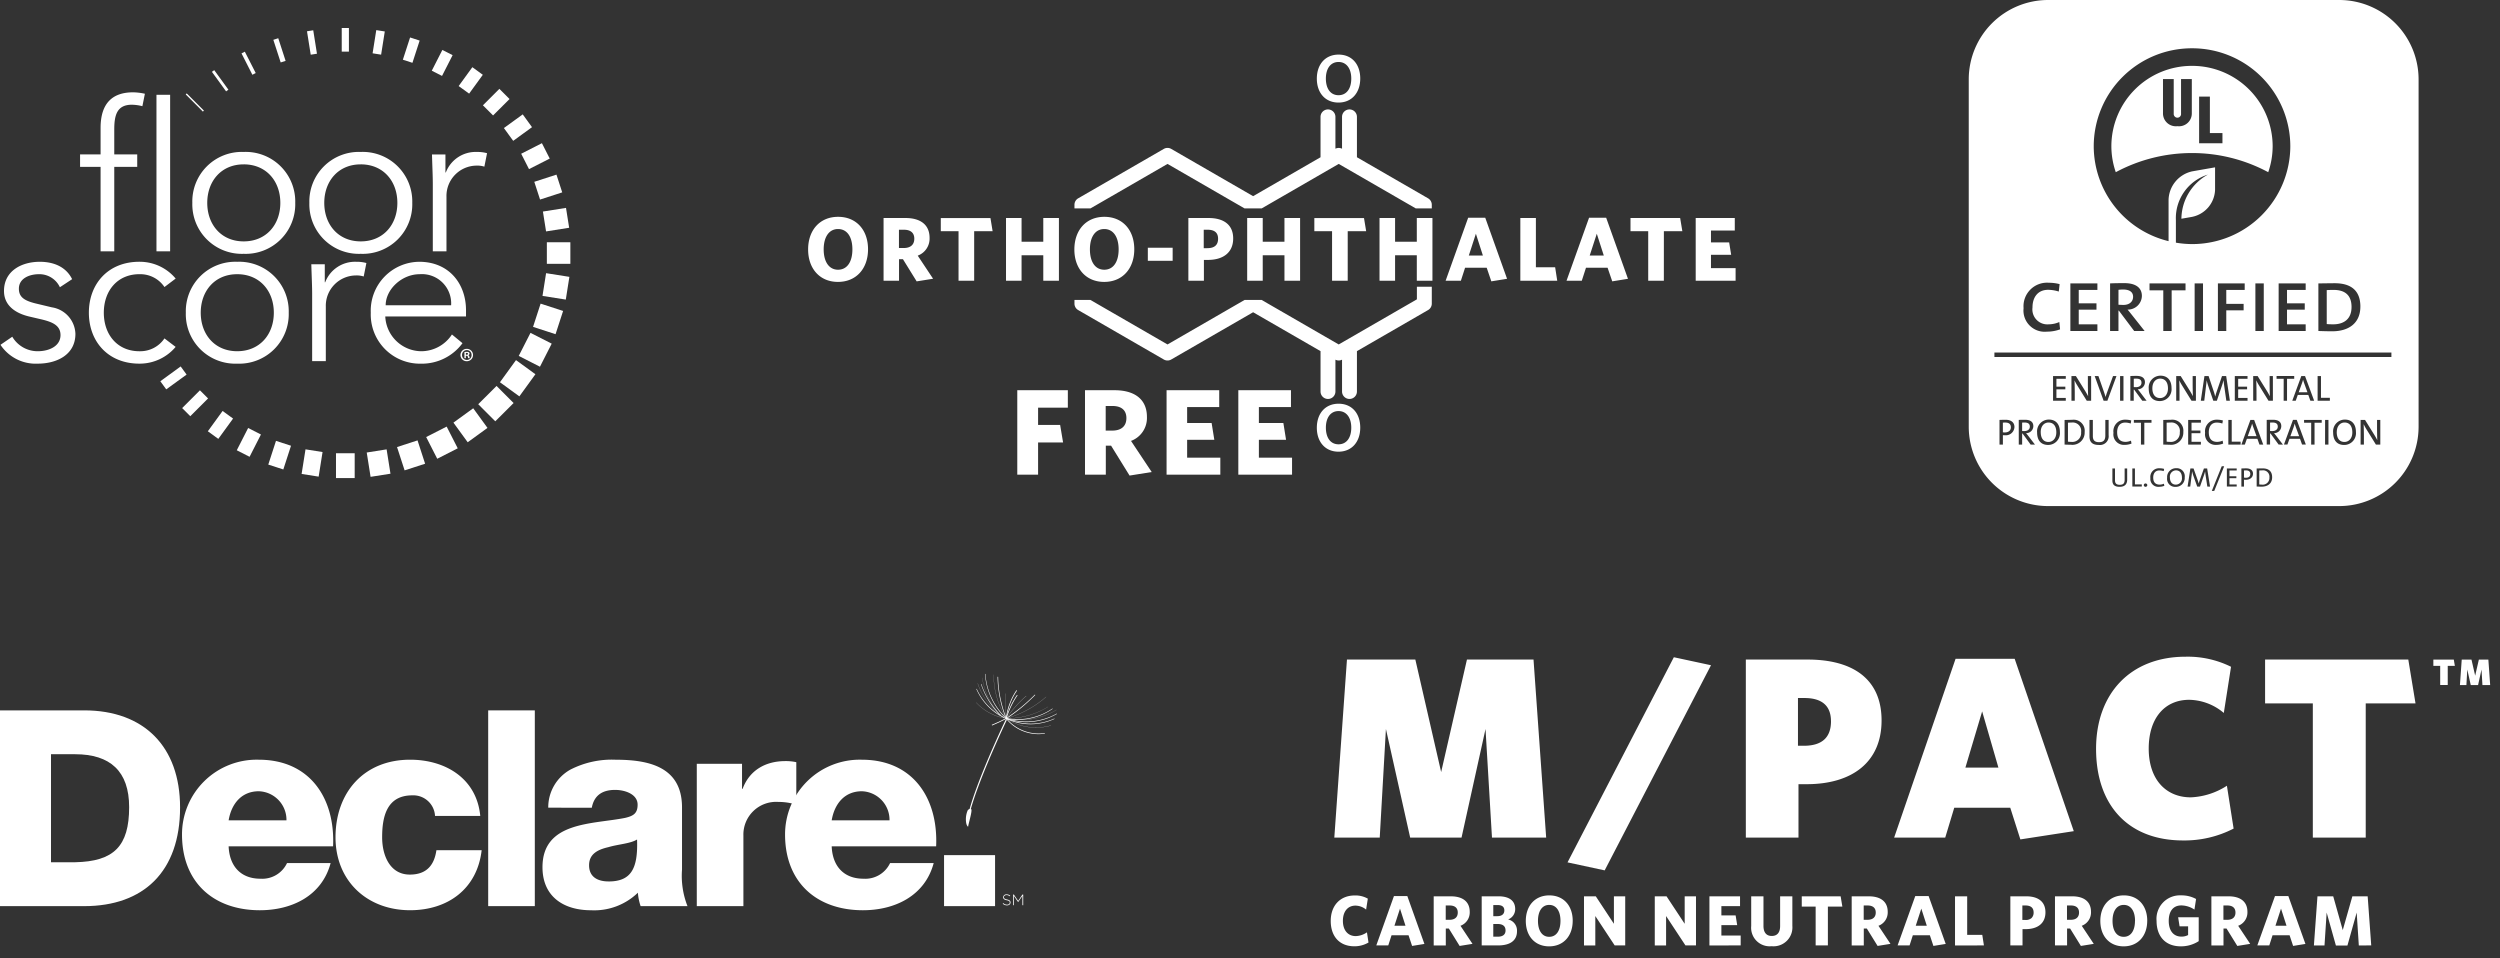 <svg xmlns="http://www.w3.org/2000/svg" xmlns:xlink="http://www.w3.org/1999/xlink" width="417.88" height="160.138" viewBox="0 0 417.88 160.138">
  <rect x="0" y="0" width="417.88" height="160.138" fill="#333333" stroke="none"/>
  <defs>
    <clipPath id="clip-path">
      <path id="Path_289" data-name="Path 289" d="M0,19.278H198.6V-32.713H0Z" transform="translate(0 32.713)" fill="none"/>
    </clipPath>
    <clipPath id="clip-path-2">
      <path id="Path_870" data-name="Path 870" d="M0,36.3H155.028V-34.055H0Z" fill="none"/>
    </clipPath>
  </defs>
  <g id="Group_1469" data-name="Group 1469" transform="translate(-1206.92 -6866.926)">
    <g id="Group_1458" data-name="Group 1458" transform="translate(1207 6871.607)">
      <g id="Group_1414" data-name="Group 1414" transform="translate(13.304 10.751)">
        <path id="Path_822" data-name="Path 822" d="M4.238,5.526H.4V19.647H-1.887V5.526H-5.316V3.449h3.429V-.981c0-4.292,2.144-5.951,5.431-5.951a9.74,9.74,0,0,1,1.975.239L5.1-4.614a7.426,7.426,0,0,0-1.767-.244C.813-4.858.4-3.059.4-.7V3.449H4.238Z" transform="translate(5.316 6.932)" fill="#fff"/>
      </g>
      <path id="Path_824" data-name="Path 824" d="M16.793-60.316H14.509V-86.48h2.284Z" transform="translate(11.565 97.644)" fill="#fff"/>
      <g id="Group_1416" data-name="Group 1416" transform="translate(32.069 20.716)">
        <path id="Path_825" data-name="Path 825" d="M3.808,7.554A8.273,8.273,0,0,1-4.776-.96,8.274,8.274,0,0,1,3.808-9.475,8.284,8.284,0,0,1,12.425-.96,8.282,8.282,0,0,1,3.808,7.554m0-14.951C.069-7.4-2.283-4.6-2.283-.96S.069,5.476,3.808,5.476c3.771,0,6.125-2.8,6.125-6.436S7.578-7.4,3.808-7.4" transform="translate(4.776 9.475)" fill="#fff"/>
      </g>
      <g id="Group_1417" data-name="Group 1417" transform="translate(51.631 20.716)">
        <path id="Path_826" data-name="Path 826" d="M3.808,7.554A8.273,8.273,0,0,1-4.776-.96,8.274,8.274,0,0,1,3.808-9.475,8.284,8.284,0,0,1,12.425-.96,8.282,8.282,0,0,1,3.808,7.554m0-14.951C.069-7.4-2.285-4.6-2.285-.96S.069,5.476,3.808,5.476c3.771,0,6.125-2.8,6.125-6.436S7.578-7.4,3.808-7.4" transform="translate(4.776 9.475)" fill="#fff"/>
      </g>
      <g id="Group_1418" data-name="Group 1418" transform="translate(72.126 20.718)">
        <path id="Path_827" data-name="Path 827" d="M.061,2.425c0-1.454-.07-2.7-.138-5.052h2.25V.384h.068A5.331,5.331,0,0,1,7.434-3.042a6.065,6.065,0,0,1,1.695.207L8.679-.585A3.845,3.845,0,0,0,7.364-.758a5.067,5.067,0,0,0-5.018,5.19V13.57H.061Z" transform="translate(0.077 3.042)" fill="#fff"/>
      </g>
      <g id="Group_1419" data-name="Group 1419" transform="translate(0 39.077)">
        <path id="Path_828" data-name="Path 828" d="M4.405,1.888A3.78,3.78,0,0,0,.91-.294C-.682-.294-2.449.4-2.449,2.13c0,1.522,1.075,2.078,3.186,2.559l2.318.555A4.643,4.643,0,0,1,7,9.675C7,13.2,3.852,14.659.7,14.659A7.054,7.054,0,0,1-5.526,11.51l1.972-1.352A4.916,4.916,0,0,0,.7,12.583c1.869,0,3.808-.83,3.808-2.7,0-1.628-1.386-2.182-3.08-2.6L-.785,6.767c-1.109-.275-4.153-1.175-4.153-4.256C-4.938-.848-2-2.368,1.05-2.368c2.248,0,4.358.794,5.4,2.906Z" transform="translate(5.526 2.368)" fill="#fff"/>
      </g>
      <g id="Group_1420" data-name="Group 1420" transform="translate(14.78 39.076)">
        <path id="Path_829" data-name="Path 829" d="M5.6,1.873A4.863,4.863,0,0,0,1.555-.275C-2.218-.341-4.536,2.461-4.536,6.165s2.318,6.506,6.091,6.438A4.857,4.857,0,0,0,5.6,10.457l1.869,1.42a7.849,7.849,0,0,1-5.918,2.8c-5.3.068-8.584-3.636-8.584-8.515s3.287-8.584,8.584-8.513A7.825,7.825,0,0,1,7.473.455Z" transform="translate(7.029 2.35)" fill="#fff"/>
      </g>
      <g id="Group_1421" data-name="Group 1421" transform="translate(30.981 39.077)">
        <path id="Path_830" data-name="Path 830" d="M3.808,7.553A8.273,8.273,0,0,1-4.776-.961,8.273,8.273,0,0,1,3.808-9.474,8.282,8.282,0,0,1,12.425-.961,8.282,8.282,0,0,1,3.808,7.553m0-14.951C.069-7.4-2.283-4.6-2.283-.961S.069,5.475,3.808,5.475c3.771,0,6.125-2.8,6.125-6.436S7.578-7.4,3.808-7.4" transform="translate(4.776 9.474)" fill="#fff"/>
      </g>
      <g id="Group_1422" data-name="Group 1422" transform="translate(51.956 39.077)">
        <path id="Path_831" data-name="Path 831" d="M.062,2.425c0-1.454-.07-2.7-.14-5.052H2.174V.384h.068A5.331,5.331,0,0,1,7.434-3.042a6.065,6.065,0,0,1,1.695.207L8.68-.585A3.845,3.845,0,0,0,7.364-.758a5.067,5.067,0,0,0-5.018,5.19v9.135H.062Z" transform="translate(0.078 3.042)" fill="#fff"/>
      </g>
      <g id="Group_1423" data-name="Group 1423" transform="translate(61.896 39.077)">
        <path id="Path_832" data-name="Path 832" d="M1.075,4.053A6.086,6.086,0,0,0,7.027,9.867a6.137,6.137,0,0,0,5.192-2.8l1.765,1.454a8.446,8.446,0,0,1-6.957,3.426A8.223,8.223,0,0,1-1.348,3.429,8.179,8.179,0,0,1,6.82-5.084c4.914.034,7.751,3.668,7.751,8.1V4.053ZM12.081,2.184A4.889,4.889,0,0,0,6.82-3.008c-2.978,0-5.677,2.527-5.677,5.192Z" transform="translate(1.348 5.084)" fill="#fff"/>
      </g>
      <g id="Group_1425" data-name="Group 1425" transform="translate(79.857 59.826)">
        <path id="Path_834" data-name="Path 834" d="M0,1.358,3.061-1.7l2.85,2.856L2.852,4.212Z" transform="translate(0 1.703)" fill="#fff"/>
      </g>
      <g id="Group_1426" data-name="Group 1426" transform="translate(30.964 10.933)">
        <path id="Path_835" data-name="Path 835" d="M0,.076.169-.095,3.041,2.777l-.171.169Z" transform="translate(0 0.095)" fill="#fff"/>
      </g>
      <g id="Group_1427" data-name="Group 1427" transform="translate(83.487 55.517)">
        <path id="Path_836" data-name="Path 836" d="M0,1.639l2.683-3.7L5.929.3,3.244,4Z" transform="translate(0 2.056)" fill="#fff"/>
      </g>
      <g id="Group_1428" data-name="Group 1428" transform="translate(86.628 50.957)">
        <path id="Path_837" data-name="Path 837" d="M0,1.709,1.964-2.144,5.51-.34,3.548,3.517Z" transform="translate(0 2.144)" fill="#fff"/>
      </g>
      <g id="Group_1429" data-name="Group 1429" transform="translate(89.02 46.072)">
        <path id="Path_838" data-name="Path 838" d="M0,1.724,1.263-2.162,5.025-.94,3.763,2.946Z" transform="translate(0 2.162)" fill="#fff"/>
      </g>
      <g id="Group_1430" data-name="Group 1430" transform="translate(90.599 40.982)">
        <path id="Path_839" data-name="Path 839" d="M0,1.685l.6-3.8L4.495-1.5l-.6,3.8Z" transform="translate(0 2.113)" fill="#fff"/>
      </g>
      <path id="Path_840" data-name="Path 840" d="M50.817-72.766h3.929v3.605H50.817Z" transform="translate(40.511 108.578)" fill="#fff"/>
      <g id="Group_1431" data-name="Group 1431" transform="translate(90.669 30.068)">
        <path id="Path_841" data-name="Path 841" d="M0,.271,3.86-.34l.527,3.323-3.86.611Z" transform="translate(0 0.34)" fill="#fff"/>
      </g>
      <g id="Group_1432" data-name="Group 1432" transform="translate(89.227 24.506)">
        <path id="Path_842" data-name="Path 842" d="M0,.533l3.706-1.2L4.669,2.3.965,3.5Z" transform="translate(0 0.669)" fill="#fff"/>
      </g>
      <g id="Group_1433" data-name="Group 1433" transform="translate(87.037 19.253)">
        <path id="Path_843" data-name="Path 843" d="M0,.783,3.465-.982,4.773,1.59,1.308,3.353Z" transform="translate(0 0.982)" fill="#fff"/>
      </g>
      <g id="Group_1434" data-name="Group 1434" transform="translate(84.147 14.437)">
        <path id="Path_844" data-name="Path 844" d="M0,1.014,3.149-1.272,4.7.867,1.555,3.153Z" transform="translate(0 1.272)" fill="#fff"/>
      </g>
      <g id="Group_1435" data-name="Group 1435" transform="translate(26.72 56.571)">
        <path id="Path_845" data-name="Path 845" d="M0,1.1,3.4-1.374l.99,1.361L.988,2.456Z" transform="translate(0 1.374)" fill="#fff"/>
      </g>
      <g id="Group_1436" data-name="Group 1436" transform="translate(30.367 60.559)">
        <path id="Path_846" data-name="Path 846" d="M0,1.318,2.971-1.653,4.331-.292,1.359,2.677Z" transform="translate(0 1.653)" fill="#fff"/>
      </g>
      <g id="Group_1437" data-name="Group 1437" transform="translate(80.638 10.168)">
        <path id="Path_847" data-name="Path 847" d="M0,1.221,2.752-1.531l1.7,1.7L1.7,2.919Z" transform="translate(0 1.531)" fill="#fff"/>
      </g>
      <g id="Group_1438" data-name="Group 1438" transform="translate(76.586 6.55)">
        <path id="Path_848" data-name="Path 848" d="M0,1.4,2.288-1.753,4.038-.482,1.75,2.668Z" transform="translate(0 1.753)" fill="#fff"/>
      </g>
      <g id="Group_1439" data-name="Group 1439" transform="translate(34.66 64.012)">
        <path id="Path_849" data-name="Path 849" d="M0,1.506,2.468-1.889,4.218-.618,1.75,2.777Z" transform="translate(0 1.889)" fill="#fff"/>
      </g>
      <g id="Group_1440" data-name="Group 1440" transform="translate(72.093 3.667)">
        <path id="Path_850" data-name="Path 850" d="M0,1.539l1.768-3.47,1.715.87L1.713,2.411Z" transform="translate(0 1.931)" fill="#fff"/>
      </g>
      <g id="Group_1441" data-name="Group 1441" transform="translate(39.497 66.856)">
        <path id="Path_851" data-name="Path 851" d="M0,1.653,1.9-2.073,4.04-.982l-1.9,3.727Z" transform="translate(0 2.073)" fill="#fff"/>
      </g>
      <g id="Group_1442" data-name="Group 1442" transform="translate(44.763 69.009)">
        <path id="Path_852" data-name="Path 852" d="M0,1.759,1.289-2.207,3.8-1.391,2.514,2.575Z" transform="translate(0 2.207)" fill="#fff"/>
      </g>
      <g id="Group_1443" data-name="Group 1443" transform="translate(67.259 1.581)">
        <path id="Path_853" data-name="Path 853" d="M0,1.649,1.208-2.069l1.6.521L1.6,2.169Z" transform="translate(0 2.069)" fill="#fff"/>
      </g>
      <g id="Group_1444" data-name="Group 1444" transform="translate(50.335 70.427)">
        <path id="Path_854" data-name="Path 854" d="M0,1.823l.651-4.11L3.5-1.838,2.849,2.276Z" transform="translate(0 2.287)" fill="#fff"/>
      </g>
      <g id="Group_1445" data-name="Group 1445" transform="translate(62.2 0.352)">
        <path id="Path_855" data-name="Path 855" d="M0,1.72.615-2.157l1.423.225L1.425,1.946Z" transform="translate(0 2.157)" fill="#fff"/>
      </g>
      <path id="Path_856" data-name="Path 856" d="M31.739-88.744h1.2v-3.949h-1.2Z" transform="translate(25.302 92.692)" fill="#fff"/>
      <path id="Path_857" data-name="Path 857" d="M31.205-53.142H34.33v4.15H31.205Z" transform="translate(24.876 124.222)" fill="#fff"/>
      <g id="Group_1446" data-name="Group 1446" transform="translate(51.235 0.381)">
        <path id="Path_858" data-name="Path 858" d="M0,.074.622,3.989l1.044-.165L1.044-.093Z" transform="translate(0 0.093)" fill="#fff"/>
      </g>
      <g id="Group_1447" data-name="Group 1447" transform="translate(61.22 70.43)">
        <path id="Path_859" data-name="Path 859" d="M0,.234,3.323-.293l.645,4.069L.643,4.3Z" transform="translate(0 0.293)" fill="#fff"/>
      </g>
      <g id="Group_1448" data-name="Group 1448" transform="translate(45.608 1.708)">
        <path id="Path_860" data-name="Path 860" d="M0,.119.823-.149,2.052,3.64,1.229,3.9Z" transform="translate(0 0.149)" fill="#fff"/>
      </g>
      <g id="Group_1449" data-name="Group 1449" transform="translate(66.284 68.931)">
        <path id="Path_861" data-name="Path 861" d="M0,.494,3.427-.62l1.267,3.9L1.267,4.391Z" transform="translate(0 0.62)" fill="#fff"/>
      </g>
      <g id="Group_1450" data-name="Group 1450" transform="translate(71.155 66.625)">
        <path id="Path_862" data-name="Path 862" d="M0,.774,3.426-.971l1.851,3.63L1.851,4.406Z" transform="translate(0 0.971)" fill="#fff"/>
      </g>
      <g id="Group_1451" data-name="Group 1451" transform="translate(40.288 3.959)">
        <path id="Path_863" data-name="Path 863" d="M0,.126.557-.158,2.376,3.411,1.817,3.7Z" transform="translate(0 0.158)" fill="#fff"/>
      </g>
      <g id="Group_1452" data-name="Group 1452" transform="translate(75.713 63.561)">
        <path id="Path_864" data-name="Path 864" d="M0,1.065l3.307-2.4L5.69,1.946l-3.305,2.4Z" transform="translate(0 1.336)" fill="#fff"/>
      </g>
      <g id="Group_1453" data-name="Group 1453" transform="translate(35.341 7.044)">
        <path id="Path_865" data-name="Path 865" d="M0,.125.388-.157,2.759,3.109l-.388.282Z" transform="translate(0 0.157)" fill="#fff"/>
      </g>
      <g id="Group_1454" data-name="Group 1454" transform="translate(76.889 53.629)">
        <path id="Path_866" data-name="Path 866" d="M.474,0A1.034,1.034,0,1,1,.465,2.069,1.04,1.04,0,0,1-.6,1.03,1.041,1.041,0,0,1,.465,0ZM.462.208a.8.8,0,0,0-.794.821.8.8,0,0,0,.807.825.785.785,0,0,0,.784-.825A.794.794,0,0,0,.465.208ZM.3,1.565H.065V.541A2.084,2.084,0,0,1,.462.5.584.584,0,0,1,.819.584.289.289,0,0,1,.92.8a.269.269,0,0,1-.214.248v.013c.1.031.156.111.191.25a.674.674,0,0,0,.074.252H.713a.727.727,0,0,1-.083-.244C.613,1.208.548,1.157.417,1.157H.3ZM.309.987H.422C.555.987.661.944.661.838S.593.681.442.681A.716.716,0,0,0,.309.69Z" transform="translate(0.595)" fill="#fff"/>
      </g>
    </g>
    <g id="Group_1460" data-name="Group 1460" transform="translate(1536 6866.926)">
      <g id="Group_1456" data-name="Group 1456" transform="translate(0)">
        <path id="Path_868" data-name="Path 868" d="M27.285,32.035c0,.985.417,1.655,1.294,1.655.676,0,1.312-.539,1.312-1.6s-.478-1.65-1.3-1.65c-.688,0-1.3.557-1.3,1.6m-6.364-6.65h1.465l-.552-1.52c-.072-.2-.129-.386-.176-.563h-.014c-.047.176-.1.361-.171.555Zm-.838,5.807-.552,1.528H21L20.443,31.2c-.072-.2-.128-.385-.176-.561h-.013c-.049.176-.1.359-.171.555m-3.941.665c.063.007.187.013.352.013.593,0,.938-.3.938-.739,0-.494-.315-.692-.915-.692-.142,0-.264.007-.376.013Zm-1.328,6.585c-.165,0-.359.011-.478.014v2.333a3.2,3.2,0,0,0,.421.029,1.121,1.121,0,0,0,1.274-1.192,1.062,1.062,0,0,0-1.217-1.184m-2.716,0c-.169,0-.316.011-.316.011v1.193a2.143,2.143,0,0,0,.332.027c.487,0,.724-.252.724-.634s-.237-.6-.74-.6m.868-7.25-.554,1.528h1.465L13.326,31.2c-.074-.2-.128-.385-.178-.561h-.013c-.049.176-.1.359-.169.555M-6.292,24.535c.6,0,.94-.3.94-.737,0-.5-.313-.692-.915-.692-.14,0-.266.007-.374.014v1.4c.061.007.183.013.349.013m2.755.165c0,.983.419,1.657,1.3,1.657.674,0,1.312-.539,1.312-1.6s-.478-1.65-1.307-1.65c-.687,0-1.3.557-1.3,1.594m4.587,7.358A1.41,1.41,0,0,0-.527,30.446c-.216,0-.467.014-.62.02V33.64a3.605,3.605,0,0,0,.546.038,1.483,1.483,0,0,0,1.65-1.619M-.6,39.61c0,.724.325,1.215,1,1.215A1.037,1.037,0,0,0,1.41,39.657c0-.724-.331-1.219-1-1.219A1.04,1.04,0,0,0-.6,39.61m-16.421-9.164c-.216,0-.467.014-.618.02V33.64a3.565,3.565,0,0,0,.545.038,1.482,1.482,0,0,0,1.65-1.619,1.41,1.41,0,0,0-1.576-1.612m-5.171,1.589c0,.985.415,1.655,1.292,1.655.674,0,1.312-.539,1.312-1.6s-.478-1.65-1.307-1.65c-.685,0-1.3.557-1.3,1.6m-2.734-1.6c-.142,0-.264.007-.374.013v1.405c.061.007.185.013.35.013.593,0,.938-.3.938-.739,0-.494-.315-.692-.915-.692m-3.2.007c-.151,0-.277,0-.392.005v1.626a2.024,2.024,0,0,0,.338.023c.613-.005,1-.336,1-.855s-.3-.8-.951-.8M4.282-24.037h1.8v6.1h2.1v1.7h-3.9ZM3.06-21.258a2.138,2.138,0,0,1-2.4,2.166,2.148,2.148,0,0,1-2.417-2.166v-5.713H.037v5.783a.627.627,0,0,0,.609.679.618.618,0,0,0,.615-.679v-5.783h1.8ZM3.087-14.6a26.872,26.872,0,0,1,12.748,3.2,13.337,13.337,0,0,0,.739-4.356A13.453,13.453,0,0,0,3.094-29.173,13.45,13.45,0,0,0-10.385-15.75,13.348,13.348,0,0,0-9.648-11.4,26.885,26.885,0,0,1,3.087-14.6M-9.2,10.754c.246.014.554.031.846.031.967,0,1.6-.536,1.6-1.362,0-.811-.629-1.21-1.643-1.21a5.765,5.765,0,0,0-.8.047Zm38.96.381c0-1.9-1.014-2.859-3.009-2.859-.338,0-.784.014-1.138.031v5.676c.246.031.721.047,1.075.047,1.812,0,3.071-.9,3.071-2.894m6.664,8.354H-29.935v-.749H36.424ZM31.235,11.06c0,2.831-2.013,4.132-4.7,4.132-.951,0-1.673-.031-2.318-.049V7.188c.676,0,1.826-.029,2.734-.029,2.628,0,4.286,1.147,4.286,3.9m-9.142,4.083H17.575V7.188h4.518V8.276h-3.12v2.248h2.965v1.055H18.973v2.45h3.12Zm-7.007,0h-1.4V7.187h1.4ZM8.822,11.687v3.456h-1.4V7.188H11.9V8.276H8.822v2.338h2.9v1.073ZM4.933,15.143h-1.4V7.187h1.4ZM-.308,8.351v6.792h-1.4V8.351h-2.3V7.188H2.011V8.351ZM-9.2,11.734v3.409h-1.4V7.188c.521-.029,1.427-.045,2.38-.045,1.86,0,2.935.735,2.935,2.142a2.337,2.337,0,0,1-2.4,2.281c.2.212.43.518.69.839l2.167,2.737H-6.573l-2.565-3.409ZM19.525-15.75A16.4,16.4,0,0,1,3.094.616,16.629,16.629,0,0,1,.4.379V-3.376A7.614,7.614,0,0,1,5.753-11,8.53,8.53,0,0,0,1.321-3.62l1.767-.311a4.787,4.787,0,0,0,3.86-4.5v-3.781l-3.819.67A5.023,5.023,0,0,0-.825-6.785V.127A16.369,16.369,0,0,1-13.334-15.75,16.4,16.4,0,0,1,3.094-32.112,16.4,16.4,0,0,1,19.525-15.75M-15.839,11.579v2.45h3.118v1.114h-4.518V7.188h4.518V8.276h-3.118v2.248h2.964v1.055Zm-7.728-.383a2.5,2.5,0,0,0,2.7,2.832,4.451,4.451,0,0,0,1.781-.383l.126,1.224a6.3,6.3,0,0,1-2.2.383,3.546,3.546,0,0,1-3.9-3.918,3.936,3.936,0,0,1,4.24-4.254,7.053,7.053,0,0,1,1.783.23l-.14,1.24a6.1,6.1,0,0,0-1.781-.291c-1.736,0-2.611,1.271-2.611,2.937m-5.514,18.81c.307-.011.645-.023,1.019-.023.953,0,1.479.478,1.479,1.21a1.44,1.44,0,0,1-1.6,1.375,2.985,2.985,0,0,1-.332-.013v1.576h-.566Zm3.217,0c.282-.018.582-.023,1.037-.023.816,0,1.4.288,1.4,1.075a1.186,1.186,0,0,1-1.213,1.159c.115.149.25.3.354.44l1.129,1.474h-.719l-1.353-1.853H-25.3v1.853h-.564Zm3.068,2.108a1.972,1.972,0,0,1,1.963-2.167c1.116,0,1.846.721,1.846,2.076a1.97,1.97,0,0,1-1.963,2.167c-1.242,0-1.846-.823-1.846-2.076M-19.57,24.9v1.429h1.565V26.8h-2.128V22.673h2.128v.464H-19.57v1.308h1.49V24.9Zm1.364,5.117c.32-.007.785-.025,1.24-.025a1.846,1.846,0,0,1,2.117,2.034,2.049,2.049,0,0,1-2.308,2.132c-.417,0-.742-.023-1.05-.023ZM-14.5,26.8l-1.578-2.552a9.085,9.085,0,0,1-.473-.855c.027.44.045,1.429.045,2.083V26.8h-.552V22.673h.742l1.538,2.473c.183.295.354.611.51.9-.027-.507-.045-1.52-.045-2.205V22.673h.546V26.8Zm.456,3.212h.563V32.7c0,.57.189,1.028,1.024,1.028.724,0,1.062-.3,1.062-1.13v-2.59h.552v2.547a1.464,1.464,0,0,1-1.65,1.635c-1.3,0-1.551-.715-1.551-1.447Zm3.83,8.113h.435V40.1c0,.417.147.753.791.753.559,0,.82-.221.82-.83v-1.9h.426V39.99c0,.8-.442,1.2-1.274,1.2-1,0-1.2-.525-1.2-1.064ZM-11.052,26.8h-.633l-1.49-4.123h.625l.926,2.651c.079.239.189.561.266.841h.009c.075-.28.18-.591.288-.884l.953-2.608h.575Zm2.123-4.123h.566V26.8h-.566Zm-.489,9.4c0,1.012.44,1.6,1.4,1.6a2.22,2.22,0,0,0,.908-.207l.092.489a3.087,3.087,0,0,1-1.136.219,1.761,1.761,0,0,1-1.882-2.009,1.936,1.936,0,0,1,2.024-2.2,3.46,3.46,0,0,1,.951.129l-.092.512a2.938,2.938,0,0,0-.92-.16c-.944,0-1.348.722-1.348,1.626m2.539,6.042h.435v2.672H-5.3v.354h-1.58Zm1.914,2.791a.288.288,0,0,1,.293-.28.285.285,0,0,1,.295.28.285.285,0,0,1-.295.277.288.288,0,0,1-.293-.277m1.1-1.2A1.454,1.454,0,0,1-2.3,38.092a2.829,2.829,0,0,1,.733.1l-.072.376a2.406,2.406,0,0,0-.71-.115c-.728,0-1.042.528-1.042,1.193,0,.744.341,1.175,1.086,1.175a1.777,1.777,0,0,0,.7-.153l.072.358a2.458,2.458,0,0,1-.875.162,1.321,1.321,0,0,1-1.454-1.474m2.795-.036a1.484,1.484,0,0,1,1.517-1.6,1.341,1.341,0,0,1,1.425,1.52,1.486,1.486,0,0,1-1.517,1.6,1.34,1.34,0,0,1-1.425-1.52m3.422,1.474.467-3.027h.53l.678,1.91c.056.153.128.4.183.6h.007c.056-.212.111-.4.174-.575l.69-1.937h.541l.483,3.027H5.655l-.271-1.752c-.047-.327-.079-.588-.1-.769H5.274c-.036.149-.09.35-.165.572l-.679,1.95H3.964l-.649-1.824a6.765,6.765,0,0,1-.2-.7H3.1c-.014.252-.043.509-.086.8L2.8,41.147Zm4.049.724,1.657-4.119h.41L6.813,41.871ZM5.9,32.078c0,1.012.442,1.6,1.4,1.6a2.241,2.241,0,0,0,.909-.207l.09.489a3.085,3.085,0,0,1-1.134.219A1.761,1.761,0,0,1,5.283,32.17a1.937,1.937,0,0,1,2.025-2.2,3.466,3.466,0,0,1,.949.129l-.092.512a2.922,2.922,0,0,0-.922-.16c-.94,0-1.346.722-1.346,1.626M4.577,30.006v.464H3.012v1.308H4.5v.453H3.012V33.66H4.577v.471H2.451V30.006ZM1.644,32.022A2.047,2.047,0,0,1-.662,34.154c-.417,0-.742-.023-1.05-.023V30.013c.32-.007.785-.025,1.238-.025a1.846,1.846,0,0,1,2.117,2.034m-5.782-7.241a1.973,1.973,0,0,1,1.963-2.169c1.116,0,1.846.721,1.846,2.078a1.971,1.971,0,0,1-1.963,2.167c-1.245,0-1.846-.825-1.846-2.076m.462,5.225v.471h-1.2v3.654h-.563V30.477H-6.627v-.471Zm-2.3-5.12c.119.146.253.3.356.439L-4.5,26.8h-.717l-1.355-1.851h-.074V26.8h-.566V22.673c.284-.018.582-.025,1.039-.025.816,0,1.4.288,1.4,1.075A1.191,1.191,0,0,1-5.98,24.886M3.244,26.05c-.025-.507-.043-1.52-.043-2.205V22.673h.545V26.8H3.01L1.434,24.244a9.085,9.085,0,0,1-.473-.855c.027.44.043,1.429.043,2.083V26.8H.453V22.673H1.2l1.538,2.473c.182.295.354.611.509.9m5.239-1.635c-.061-.44-.1-.771-.129-1.015H8.342c-.045.2-.1.446-.2.746L7.25,26.8h-.6l-.841-2.478c-.111-.331-.2-.638-.262-.918H5.539c-.023.338-.068.667-.117,1.069L5.141,26.8H4.563l.609-4.123h.692l.872,2.6c.074.219.164.519.232.82H6.98c.074-.286.135-.514.226-.782l.9-2.633h.7L9.426,26.8H8.831ZM8.921,38.12h1.643v.34H9.356v.962h1.152v.331H9.356V40.8h1.208v.345H8.921Zm2.3-3.99H9.167V30.006h.564v3.639h1.486ZM10.81,24.9v1.429h1.564V26.8H10.247V22.673h2.126v.464H10.81v1.308H12.3V24.9Zm.536,9.234,1.51-4.123h.625L15,34.131h-.634l-.341-.967H12.266l-.343.967Zm0,3.99s.421-.02.8-.02c.739,0,1.141.347,1.141.884,0,.6-.455,1.028-1.213,1.028-.155,0-.293-.013-.293-.013v1.147h-.435Zm2.554,0c.244,0,.606-.018.956-.018,1.023,0,1.632.453,1.632,1.493s-.733,1.567-1.779,1.567c-.322,0-.573-.02-.809-.02ZM16.11,26.05c-.025-.507-.043-1.52-.043-2.205V22.673h.546V26.8h-.735L14.3,24.244a8.66,8.66,0,0,1-.471-.855c.025.44.043,1.429.043,2.083V26.8h-.552V22.673h.742L15.6,25.146c.185.295.354.611.509.9m1.461,8.08-1.353-1.853h-.075v1.853H15.58V30.006c.282-.018.582-.023,1.037-.023.816,0,1.4.288,1.4,1.075a1.184,1.184,0,0,1-1.211,1.159c.115.149.25.3.354.44l1.129,1.474Zm.846-10.988h-1.19v-.469h2.951v.469h-1.2V26.8h-.566Zm.045,10.988,1.51-4.123H20.6l1.522,4.123h-.633l-.343-.967H19.383l-.343.967ZM22.878,26.8l-.345-.965H20.774l-.343.965h-.577l1.508-4.123h.625L23.509,26.8Zm.137,3.681h-1.19v-.471h2.951v.471h-1.2v3.654h-.564ZM24.088,26.8V22.673h.563v3.641h1.486V26.8Zm1.251,3.212H25.9v4.125h-.566Zm1.346,2.106a1.971,1.971,0,0,1,1.963-2.167c1.116,0,1.846.721,1.846,2.076a1.971,1.971,0,0,1-1.963,2.167c-1.245,0-1.846-.823-1.846-2.076m4.59-2.108h.742l1.538,2.475c.183.293.356.609.507.9-.022-.507-.04-1.52-.04-2.205V30.006h.545v4.125h-.733l-1.58-2.554a9.472,9.472,0,0,1-.471-.855c.023.44.043,1.429.043,2.083v1.326h-.552Zm9.692,1.226V-27A13.273,13.273,0,0,0,27.679-40.183H-20.938A13.273,13.273,0,0,0-34.225-27V31.232A13.272,13.272,0,0,0-20.938,44.409H27.679A13.273,13.273,0,0,0,40.967,31.232" transform="translate(34.225 40.183)" fill="#fff"/>
      </g>
    </g>
    <g id="Group_1457" data-name="Group 1457" transform="translate(1206.92 6979.57)">
      <path id="Path_785" data-name="Path 785" d="M78.558-10.939h8.527v8.525H78.558Z" transform="translate(79.242 41.231)" fill="#fff"/>
      <g id="Group_1379" data-name="Group 1379" transform="translate(131.225 14.343)">
        <path id="Path_786" data-name="Path 786" d="M3.914,7.273c.131,3.3,2.011,5.409,5.311,5.409a4.578,4.578,0,0,0,4.447-2.613h7.29c-1.468,5.5-6.508,7.882-11.827,7.882C1.391,17.951-3.88,13.277-3.88,5.3A12.486,12.486,0,0,1,8.954-7.21c8.523,0,12.783,6.418,12.418,14.483ZM13.58,2.92A4.785,4.785,0,0,0,8.954-1.937c-2.752,0-4.54,1.924-5.04,4.857Z" transform="translate(3.88 7.21)" fill="#fff"/>
      </g>
      <g id="Group_1380" data-name="Group 1380" transform="translate(116.469 14.575)">
        <path id="Path_787" data-name="Path 787" d="M0,.229H7.563V4.4h.1C8.8,1.328,11.458-.227,14.8-.227a8.107,8.107,0,0,1,1.834.183v7.1A9.664,9.664,0,0,0,13.661,6.6a5.472,5.472,0,0,0-5.869,5.638V24.014H0Z" transform="translate(0 0.227)" fill="#fff"/>
      </g>
      <g id="Group_1381" data-name="Group 1381" transform="translate(90.677 14.345)">
        <path id="Path_788" data-name="Path 788" d="M.484,4.027a7.215,7.215,0,0,1,3.708-6.37,15.185,15.185,0,0,1,7.563-1.649c5.636,0,11.088,1.237,11.088,7.975v10.4a13.853,13.853,0,0,0,.916,6.1H15.925a9.07,9.07,0,0,1-.458-2.246,10.491,10.491,0,0,1-7.836,2.933c-4.584,0-8.111-2.288-8.111-7.193,0-7.7,8.431-7.151,13.836-8.252,1.332-.317,2.065-.731,2.065-2.2,0-1.784-2.153-2.473-3.758-2.473-2.246,0-3.529,1.006-3.9,2.977ZM10.562,16.356c3.714,0,4.949-2.061,4.765-7.014-1.095.691-3.111.781-4.809,1.284-1.792.416-3.21,1.147-3.21,3.027,0,1.971,1.466,2.7,3.254,2.7" transform="translate(0.48 3.992)" fill="#fff"/>
      </g>
      <path id="Path_790" data-name="Path 790" d="M40.624-22.984h7.792V9.736H40.624Z" transform="translate(40.978 29.081)" fill="#fff"/>
      <g id="Group_1383" data-name="Group 1383" transform="translate(56.082 14.342)">
        <path id="Path_791" data-name="Path 791" d="M8.353,4.719a3.638,3.638,0,0,0-3.8-3.439C.2,1.28-.487,4.992-.487,8.294c0,3.069,1.326,6.231,4.626,6.231,2.75,0,4.076-1.511,4.445-4.076h7.563c-.733,6.412-5.592,10.033-11.964,10.033-7.145,0-12.464-4.857-12.464-12.189C-8.281.731-3.474-4.678,4.183-4.678c5.958,0,11.138,3.166,11.731,9.4Z" transform="translate(8.281 4.678)" fill="#fff"/>
      </g>
      <g id="Group_1384" data-name="Group 1384" transform="translate(30.424 14.343)">
        <path id="Path_792" data-name="Path 792" d="M3.913,7.273c.139,3.3,2.017,5.409,5.313,5.409a4.578,4.578,0,0,0,4.447-2.613h7.288c-1.464,5.5-6.508,7.882-11.823,7.882C1.39,17.951-3.879,13.277-3.879,5.3A12.484,12.484,0,0,1,8.953-7.21c8.525,0,12.789,6.418,12.42,14.483ZM13.581,2.92A4.785,4.785,0,0,0,8.953-1.937c-2.75,0-4.538,1.924-5.04,4.857Z" transform="translate(3.879 7.21)" fill="#fff"/>
      </g>
      <g id="Group_1385" data-name="Group 1385" transform="translate(0 6.096)">
        <path id="Path_793" data-name="Path 793" d="M0,0H14.071C24.108,0,30.1,6.094,30.1,16.224c0,10.72-6.09,16.5-16.033,16.5H0ZM8.525,25.386h4.033c6.458-.135,9.029-2.658,9.029-9.21,0-6-3.164-8.846-9.029-8.846H8.525Z" fill="#fff"/>
      </g>
      <g id="Group_1386" data-name="Group 1386" transform="translate(168.003 3.277)">
        <path id="Path_794" data-name="Path 794" d="M.091,2.094a18.91,18.91,0,0,1-.119-4.16v-.01c.01,0,.014.006.022.006v.016A18.679,18.679,0,0,0,.115,2.094s0,.008,0,.014H.091Z" transform="translate(0.09 2.076)" fill="#fff"/>
      </g>
      <g id="Group_1387" data-name="Group 1387" transform="translate(164.171 0.649)">
        <path id="Path_795" data-name="Path 795" d="M1.558,3.16a11.52,11.52,0,0,1-3.1-6.271v-.012a.077.077,0,0,0,.012-.01c0,.008,0,.012,0,.016A11.486,11.486,0,0,0,1.579,3.14v0s0,.008.006.008a.03.03,0,0,1-.02.018s-.006-.006-.006-.008" transform="translate(1.545 3.133)" fill="#fff"/>
      </g>
      <g id="Group_1388" data-name="Group 1388" transform="translate(167.269 6.912)">
        <path id="Path_796" data-name="Path 796" d="M0,.011C0,.005,0,0,.006-.011a10.151,10.151,0,0,0,.942.53A.06.06,0,0,0,.936.541,9.168,9.168,0,0,1,0,.011" transform="translate(0 0.011)" fill="#fff"/>
      </g>
      <g id="Group_1389" data-name="Group 1389" transform="translate(163.421 1.586)">
        <path id="Path_797" data-name="Path 797" d="M0,.01C0,0,.006-.006.018-.01A11,11,0,0,0,3.879,5.331a.087.087,0,0,1-.008.022A11.092,11.092,0,0,1,0,.01" transform="translate(0 0.01)" fill="#fff"/>
      </g>
      <g id="Group_1390" data-name="Group 1390" transform="translate(168.184 5.495)">
        <path id="Path_798" data-name="Path 798" d="M0,.973H.01A13.227,13.227,0,0,0,6.986-.959L7-.965A.032.032,0,0,1,7-.951c-.008,0-.01.008-.014.008A13.228,13.228,0,0,1,.014,1,.027.027,0,0,0,0,1,.055.055,0,0,1,0,.973" transform="translate(0 0.965)" fill="#fff"/>
      </g>
      <g id="Group_1391" data-name="Group 1391" transform="translate(167.267 6.914)">
        <path id="Path_799" data-name="Path 799" d="M0,.014S0,.01,0,0A.036.036,0,0,0,0-.014c.006.006.01.006.02.008A2.24,2.24,0,0,0,.577.37,2.584,2.584,0,0,0,.93.508l.018,0a.029.029,0,0,0-.01.024c-.006,0-.012,0-.014,0A2.256,2.256,0,0,1,.568.392,2.615,2.615,0,0,1,0,.014" transform="translate(0.004 0.014)" fill="#fff"/>
      </g>
      <g id="Group_1392" data-name="Group 1392" transform="translate(163.172 4.774)">
        <path id="Path_800" data-name="Path 800" d="M0,0A8.617,8.617,0,0,0,5.035,2.662V2.69A8.622,8.622,0,0,1,0,.028C0,.02,0,.01,0,0" transform="translate(0.003)" fill="#fff"/>
      </g>
      <g id="Group_1393" data-name="Group 1393" transform="translate(168.182 3.829)">
        <path id="Path_801" data-name="Path 801" d="M0,1.813s.008,0,.01,0a17.061,17.061,0,0,0,6.645-3.6.112.112,0,0,1,.016-.01c.006,0,.008.01.014.01s-.006.006-.01.01A17.032,17.032,0,0,1,.022,1.835a.043.043,0,0,1-.012,0A.077.077,0,0,1,0,1.813" transform="translate(0 1.797)" fill="#fff"/>
      </g>
      <g id="Group_1394" data-name="Group 1394" transform="translate(168.182 7.428)">
        <path id="Path_802" data-name="Path 802" d="M0,.01A.06.06,0,0,0,.008-.01,8.865,8.865,0,0,0,7.5,1.161c0,.008-.006.018-.008.026A8.871,8.871,0,0,1,0,.01" transform="translate(0 0.01)" fill="#fff"/>
      </g>
      <g id="Group_1395" data-name="Group 1395" transform="translate(168.184 6.001)">
        <path id="Path_803" data-name="Path 803" d="M0,.718a11.522,11.522,0,0,0,8.4-1.43.068.068,0,0,1,0,.02A11.528,11.528,0,0,1,0,.742.1.1,0,0,0,0,.718" transform="translate(0.001 0.712)" fill="#fff"/>
      </g>
      <g id="Group_1396" data-name="Group 1396" transform="translate(166.082 0.116)">
        <path id="Path_804" data-name="Path 804" d="M1.056,3.684a13.657,13.657,0,0,1-2.1-7.318v-.018a.04.04,0,0,0,.016.008v.014A13.694,13.694,0,0,0,1.078,3.676s.008,0,.01.008a.15.15,0,0,1-.024.014s0-.008-.008-.014" transform="translate(1.047 3.652)" fill="#fff"/>
      </g>
      <g id="Group_1397" data-name="Group 1397" transform="translate(168.182 3.682)">
        <path id="Path_805" data-name="Path 805" d="M0,1.891s0,0,0-.006A19.924,19.924,0,0,1,3.33-1.869s.006,0,.012-.006.014.01.018.018,0,0-.008.008A19.883,19.883,0,0,0,.026,1.9a.015.015,0,0,0,0,.012C.014,1.9,0,1.9,0,1.891" transform="translate(0 1.875)" fill="#fff"/>
      </g>
      <g id="Group_1398" data-name="Group 1398" transform="translate(168.115 7.366)">
        <path id="Path_806" data-name="Path 806" d="M3.236,1.321a6.952,6.952,0,0,1-6.4-2.513c-.016-.018-.03-.032-.044-.046.03-.024.056-.05.082-.072a.18.18,0,0,1,.04.046A6.948,6.948,0,0,0,3.3,1.215.192.192,0,0,1,3.35,1.2c-.018.036-.038.072-.06.11a.514.514,0,0,1-.054.01" transform="translate(3.208 1.31)" fill="#fff"/>
      </g>
      <g id="Group_1399" data-name="Group 1399" transform="translate(168.131 2.727)">
        <path id="Path_807" data-name="Path 807" d="M.005,2.363A10.585,10.585,0,0,1,.594-.061,10.244,10.244,0,0,1,1.735-2.3v0a.437.437,0,0,0,.028-.05c.034.024.068.05.1.07-.006.014-.02.032-.028.046A10.332,10.332,0,0,0,.7-.011a10.637,10.637,0,0,0-.583,2.4.363.363,0,0,1-.012.054C.073,2.436.035,2.43,0,2.418,0,2.4,0,2.381.005,2.363" transform="translate(0.005 2.343)" fill="#fff"/>
      </g>
      <g id="Group_1400" data-name="Group 1400" transform="translate(166.743 0.471)">
        <path id="Path_808" data-name="Path 808" d="M.705,3.511A19.636,19.636,0,0,1-.7-3.415v-.066c.036.012.066.022.1.034,0,.02,0,.042,0,.066A19.345,19.345,0,0,0,.806,3.477a.144.144,0,0,1,.026.056l-.106.032a.159.159,0,0,1-.02-.054" transform="translate(0.699 3.481)" fill="#fff"/>
      </g>
      <g id="Group_1401" data-name="Group 1401" transform="translate(163.977 1.663)">
        <path id="Path_809" data-name="Path 809" d="M0,.033C.016.011.032-.011.05-.033A13.07,13.07,0,0,0,3.3,5.18a.829.829,0,0,1-.062.084A13.025,13.025,0,0,1,0,.033" transform="translate(0 0.033)" fill="#fff"/>
      </g>
      <g id="Group_1402" data-name="Group 1402" transform="translate(168.123 7.369)">
        <path id="Path_810" data-name="Path 810" d="M0,.051a.851.851,0,0,1,.042-.1,9.492,9.492,0,0,0,8.107.07.81.81,0,0,1-.042.1A9.485,9.485,0,0,1,0,.051" transform="translate(0 0.051)" fill="#fff"/>
      </g>
      <g id="Group_1403" data-name="Group 1403" transform="translate(168.128 6.611)">
        <path id="Path_811" data-name="Path 811" d="M.014.383A10.325,10.325,0,0,0,8.527-.38c-.012.034-.02.066-.028.1A10.305,10.305,0,0,1-.014.49C-.008.454.006.417.014.383" transform="translate(0.014 0.38)" fill="#fff"/>
      </g>
      <g id="Group_1404" data-name="Group 1404" transform="translate(168.116 3.467)">
        <path id="Path_812" data-name="Path 812" d="M0,1.989a.185.185,0,0,1,.048-.026A29.249,29.249,0,0,0,4.809-1.928a.419.419,0,0,0,.04-.044c.03.02.062.038.09.054a.183.183,0,0,1-.044.044A29.32,29.32,0,0,1,.119,2.059l-.05.026c-.02-.03-.044-.062-.068-.1" transform="translate(0 1.972)" fill="#fff"/>
      </g>
      <g id="Group_1405" data-name="Group 1405" transform="translate(168.128 5.782)">
        <path id="Path_813" data-name="Path 813" d="M.01.8A.46.46,0,0,0,.066.815,10.27,10.27,0,0,0,7.73-.758.258.258,0,0,1,7.8-.794c0,.022.006.05.008.076l-.06.038A10.308,10.308,0,0,1,.052.925.272.272,0,0,1-.01.911,1.064,1.064,0,0,0,.01.8" transform="translate(0.01 0.794)" fill="#fff"/>
      </g>
      <g id="Group_1406" data-name="Group 1406" transform="translate(165.774 7.369)">
        <path id="Path_814" data-name="Path 814" d="M0,.573C.787.25,1.6-.128,2.441-.568c.02.034.042.07.064.1Q1.236.2.054.691C.036.651.022.617,0,.573" transform="translate(0 0.568)" fill="#fff"/>
      </g>
      <g id="Group_1407" data-name="Group 1407" transform="translate(163.207 2.457)">
        <path id="Path_815" data-name="Path 815" d="M0,.052c.016-.032.024-.07.042-.1A9.706,9.706,0,0,0,4.708,4.775a.636.636,0,0,0-.044.1A9.71,9.71,0,0,1,0,.052" transform="translate(0 0.052)" fill="#fff"/>
      </g>
      <g id="Group_1408" data-name="Group 1408" transform="translate(164.637 0)">
        <path id="Path_816" data-name="Path 816" d="M1.771,3.76A11.374,11.374,0,0,1-1.748-3.65c0-.026-.006-.05-.008-.076l.062,0a.345.345,0,0,1,.016.076A11.274,11.274,0,0,0,1.84,3.676a.51.51,0,0,0,.048.04c-.022.026-.048.054-.072.084-.018-.012-.026-.026-.044-.04" transform="translate(1.756 3.728)" fill="#fff"/>
      </g>
      <g id="Group_1409" data-name="Group 1409" transform="translate(168.126 3.513)">
        <path id="Path_817" data-name="Path 817" d="M.008,1.966C.1,1.653.2,1.349.307,1.05A13.42,13.42,0,0,1,1.83-1.907a.385.385,0,0,0,.032-.042c.036.02.064.042.1.062a.176.176,0,0,1-.038.048A13.719,13.719,0,0,0,.416,1.1c-.108.3-.209.6-.293.908A.161.161,0,0,0,.1,2.058c-.036-.014-.074-.026-.112-.04a.105.105,0,0,1,.016-.052" transform="translate(0.008 1.949)" fill="#fff"/>
      </g>
      <g id="Group_1410" data-name="Group 1410" transform="translate(161.45 7.544)">
        <path id="Path_818" data-name="Path 818" d="M.147,7.672a.793.793,0,0,1,.335-.257c.309-1.1.721-2.328,1.189-3.6C3.644-1.542,6.556-7.6,6.558-7.606l.173.084c0,.006-.727,1.515-1.7,3.7S2.84,1.214,1.856,3.89C1.394,5.125,1,6.328.687,7.405c.074.04.121.149.1.366C.739,8.442.319,9.787.225,10.4c0,0-.245-.127-.335-.719a3.848,3.848,0,0,1,.257-2" transform="translate(0.145 7.606)" fill="#fff"/>
      </g>
      <g id="Group_1411" data-name="Group 1411" transform="translate(167.603 36.85)">
        <path id="Path_819" data-name="Path 819" d="M0,.781l.088-.1A.873.873,0,0,0,.727.947C1,.947,1.181.795,1.181.59v0c0-.187-.1-.3-.506-.38C.247.118.072-.025.072-.3V-.3a.519.519,0,0,1,.574-.47.891.891,0,0,1,.613.219l-.084.1a.777.777,0,0,0-.534-.2C.378-.651.2-.5.2-.314v0c0,.189.1.3.52.392s.589.231.589.492V.58c0,.289-.249.488-.595.488A1.02,1.02,0,0,1,0,.781" transform="translate(0 0.774)" fill="#fff"/>
      </g>
      <g id="Group_1413" data-name="Group 1413" transform="translate(169.342 36.878)">
        <path id="Path_821" data-name="Path 821" d="M.784,0,.069,1.057-.652,0H-.777V1.786h.129V.233L.059,1.265h.01L.776.233V1.786H.912V0Z" transform="translate(0.777)" fill="#fff"/>
      </g>
    </g>
    <g id="Group_1462" data-name="Group 1462" transform="translate(1425.741 7012.195)">
      <g id="Group_1381-2" data-name="Group 1381" transform="translate(0.463 -37.122)" clip-path="url(#clip-path)">
        <g id="Group_1379-2" data-name="Group 1379" transform="translate(3.146 41.518)">
          <path id="Path_287" data-name="Path 287" d="M1.78,2.22,1.519.518A3.475,3.475,0,0,1-.35,1.149C-1.635,1.149-2.5.2-2.5-1.4c0-1.571.82-2.547,2.107-2.547a2.822,2.822,0,0,1,1.772.666l.287-1.831A4.2,4.2,0,0,0-.5-5.647c-2.476,0-4.034,1.713-4.034,4.26,0,2.6,1.487,4.237,3.937,4.237A4.592,4.592,0,0,0,1.78,2.22m7.287.571,2.058-.333-2.856-8H6.032L3.082,2.707h2l.549-1.7H8.472ZM7.045-3.444,7.961-.589H6.116Zm9.965,6.235,2.154-.345L17.153-.577A2.376,2.376,0,0,0,18.7-2.91C18.7-4.6,17.533-5.5,15.546-5.5H12.678v8.21H14.7V-.114h.512ZM16.7-2.791c0,.787-.5,1.215-1.381,1.215h-.631V-3.971h.654c.881,0,1.358.418,1.358,1.179M26.6.34a1.9,1.9,0,0,0-1.486-1.976A1.834,1.834,0,0,0,26.3-3.375c0-1.332-.929-2.129-2.8-2.129h-2.8v8.21H23.46c1.952,0,3.141-.785,3.141-2.367M24.485-3.148c0,.6-.405.965-1.168.965h-.678V-4.042h.727c.785,0,1.119.345,1.119.894M24.687.2c0,.7-.476,1.048-1.3,1.048h-.75V-.875h.727c.869,0,1.321.369,1.321,1.072M35.914-1.41c0-2.535-1.534-4.248-3.914-4.248s-3.928,1.724-3.928,4.272,1.547,4.248,3.9,4.248c2.393,0,3.939-1.736,3.939-4.272M33.869-1.4c0,1.632-.691,2.668-1.881,2.668S30.107.233,30.107-1.4s.7-2.666,1.881-2.666S33.869-3.029,33.869-1.4M44.69,2.707V-5.5H42.8V-.91L39.774-5.5H37.8v8.21h1.891V-2.208L42.93,2.707Zm11.83,0V-5.5H54.63V-.91L51.6-5.5H49.63v8.21h1.892V-2.208L54.76,2.707Zm7.47,0V1.054H60.764V-.685h2.643l-.262-1.629H60.764v-1.55h3.119V-5.5H58.766v8.21ZM72.628-.552V-5.5H70.583V-.529c0,1.047-.465,1.654-1.394,1.654S67.8.507,67.8-.552V-5.5H65.75V-.541a3.1,3.1,0,0,0,3.415,3.379,3.155,3.155,0,0,0,3.463-3.39M80.987-3.78,80.7-5.5h-6.5V-3.78h2.321V2.707h2.045V-3.78Zm5.889,6.57,2.154-.345L87.02-.577A2.376,2.376,0,0,0,88.567-2.91C88.567-4.6,87.4-5.5,85.414-5.5H82.545v8.21h2.022V-.114h.512Zm-.308-5.582c0,.787-.5,1.215-1.383,1.215h-.631V-3.971h.654c.881,0,1.359.418,1.359,1.179m9.636,5.582,2.059-.333-2.856-8H93.172L90.22,2.707h2l.547-1.7h2.844ZM94.182-3.444,95.1-.589H93.255Zm10.465,6.151-.273-1.76H101.85V-5.5H99.817v8.21Zm4.418,0H111.1V-.018h.525c1.988,0,3.308-.952,3.308-2.808,0-1.786-1.225-2.677-3.225-2.677h-2.641Zm3.891-5.5a1.254,1.254,0,0,1-.357.932,1.443,1.443,0,0,1-1.049.308h-.476V-3.971h.512c.9,0,1.37.394,1.37,1.179m7.9,5.582,2.154-.345L121-.577a2.376,2.376,0,0,0,1.547-2.332c0-1.69-1.165-2.594-3.154-2.594h-2.868v8.21h2.023V-.114h.511Zm-.308-5.582c0,.787-.5,1.215-1.383,1.215h-.631V-3.971h.656c.881,0,1.358.418,1.358,1.179m11.4,1.381c0-2.535-1.534-4.248-3.915-4.248s-3.928,1.724-3.928,4.272,1.547,4.248,3.9,4.248c2.392,0,3.939-1.736,3.939-4.272m-2.047.011c0,1.632-.691,2.668-1.881,2.668S126.146.233,126.146-1.4s.7-2.666,1.881-2.666,1.881,1.036,1.881,2.666m10.643,3.393V-2h-3.439l.238,1.511h1.429V.971a2.3,2.3,0,0,1-1.107.262c-1.417,0-2.132-1.083-2.132-2.63s.691-2.584,2.108-2.584a4.042,4.042,0,0,1,2.189.7l.274-1.774a5.081,5.081,0,0,0-2.51-.606,3.921,3.921,0,0,0-4.095,4.272c0,2.535,1.44,4.248,4.046,4.248a5.412,5.412,0,0,0,3-.867m6.451.8,2.154-.345-2.01-3.023a2.376,2.376,0,0,0,1.547-2.332c0-1.69-1.165-2.594-3.154-2.594H142.67v8.21h2.023V-.114h.511Zm-.308-5.582c0,.787-.5,1.215-1.383,1.215h-.631V-3.971h.656c.881,0,1.357.418,1.357,1.179m9.636,5.582,2.059-.333-2.856-8H153.3l-2.952,8.247h2l.547-1.7h2.845Zm-2.023-6.235.918,2.856h-1.845Zm15.081,6.151-.595-8.21h-2.559L164.628.149,163.034-5.5H160.4l-.595,8.21h1.772l.358-5.5,1.547,5.511h1.928l1.547-5.511.356,5.5Z" transform="translate(4.538 5.658)" fill="#fff"/>
        </g>
        <g id="Group_1380-2" data-name="Group 1380" transform="translate(3.749 1.624)">
          <path id="Path_288" data-name="Path 288" d="M10.537,9,8.423-20.765H-2.705L-7.017-1.959l-4.314-18.806h-11.43L-24.875,9h7.592l1.035-18.158L-12.194,9h8.583L.4-9.161,1.479,9ZM38.089-19.815l-6.211-1.337L14.107,13.138l6.211,1.337ZM43.912,9h8.8V.068h1.381C61.6.068,66.6-3.555,66.6-10.585c0-6.859-4.7-10.18-12.38-10.18H43.912ZM58.147-10.455c0,2.8-1.6,4.1-4.53,4.1h-.992v-7.979H53.7c2.933,0,4.443,1.294,4.443,3.882M89.8,9.3l8.929-1.379L88.848-20.894H78.97L68.7,9h8.54l1.51-5h9.359ZM83.413-12.1l2.718,9.4H80.61ZM125.444,7.488,124.324.327a11.993,11.993,0,0,1-6.039,1.94c-4.141,0-7.031-2.975-7.031-8.152,0-5.089,2.675-8.152,6.772-8.152a9.174,9.174,0,0,1,5.78,2.2l1.207-7.72a16.3,16.3,0,0,0-7.591-1.683c-9.231,0-14.968,6.168-14.968,15.4,0,9.49,5.435,15.312,14.536,15.312a17.865,17.865,0,0,0,8.453-1.983m30.408-20.92-1.207-7.333H130.706v7.333h7.979V9h8.843V-13.432Z" transform="translate(24.875 21.239)" fill="#fff"/>
        </g>
      </g>
      <g id="Group_1382" data-name="Group 1382" transform="translate(187.919 -35.015)">
        <path id="Path_290" data-name="Path 290" d="M2.263,0,1.647,2.685,1.03,0H-.6L-.9,4.251H.181L.329,1.657.908,4.251H2.134l.572-2.594L2.86,4.251H4.154L3.852,0ZM-5.343,0V1.046H-4.2v3.2h1.261v-3.2h1.19L-1.925,0Z" transform="translate(5.343)" fill="#fff"/>
      </g>
    </g>
    <g id="Group_1463" data-name="Group 1463" transform="translate(1239 6654.11)">
      <g id="Group_1464" data-name="Group 1464" transform="translate(103 256)" clip-path="url(#clip-path-2)">
        <g id="Group_1463-2" data-name="Group 1463" transform="translate(-0.001 -34.054)">
          <path id="Path_869" data-name="Path 869" d="M44.655,32.177c0-1.69.8-2.779,2.116-2.779S48.9,30.487,48.9,32.177s-.8,2.777-2.128,2.777-2.116-1.087-2.116-2.777m-1.512.01c0,2.384,1.423,4,3.618,4,2.217,0,3.638-1.636,3.638-4.018s-1.4-4-3.618-4-3.638,1.622-3.638,4.018M38.82,25.907h-8.8V40.03H39V37.185H33.457V34.2H38l-.45-2.806H33.457V28.731H38.82Zm-11.993,0h-8.8V40.03h8.985V37.185H21.464V34.2h4.543l-.45-2.806H21.464V28.731h5.363Zm-17.85,2.64c1.514,0,2.335.717,2.335,2.027,0,1.351-.859,2.089-2.376,2.089H7.851V28.547Zm.349-2.64H4.392V40.03H7.871V35.179h.88l3.091,5,3.7-.593-3.459-5.2a4.089,4.089,0,0,0,2.661-4.012c0-2.907-2.006-4.463-5.423-4.463M5.305,10.825H2.63v.614a1.242,1.242,0,0,0,.622,1.074l14.311,8.264a1.239,1.239,0,0,0,1.244,0l13.687-7.9L43.762,19.38v6.748a1.245,1.245,0,1,0,2.49,0V20.805a1.172,1.172,0,0,0,1.105,0v5.322a1.245,1.245,0,1,0,2.49,0V19.38l11.89-6.867a1.237,1.237,0,0,0,.622-1.074V8.614h-2.49v2.105L46.8,18.262l-12.88-7.438H31.064l-12.88,7.438Zm43-3.215V-.669H51.39l-.364-2.2h-8.3v2.2h2.963V7.61ZM37.731-2.873V1.091H34.1V-2.873H31.5V7.61h2.6V3.356h3.632V7.61h2.614V-2.873ZM24.238,2.172V-.913h.653c1.155,0,1.746.5,1.746,1.5,0,1.078-.636,1.581-1.791,1.581Zm.029,5.438V4.131h.669c2.537,0,4.225-1.215,4.225-3.585,0-2.281-1.566-3.419-4.118-3.419H21.67V7.61ZM14.894,4.283h4.149V2.094H14.894ZM-34.488,2.37c0,2.08-.88,3.4-2.4,3.4-1.5,0-2.4-1.322-2.4-3.4s.9-3.4,2.4-3.4c1.521,0,2.4,1.32,2.4,3.4m2.614-.017c0-3.235-1.961-5.425-5-5.425s-5.014,2.2-5.014,5.456c0,3.235,1.975,5.423,4.983,5.423,3.054,0,5.031-2.219,5.031-5.454M-24.142.592c0,1-.636,1.55-1.764,1.55h-.8V-.913h.833c1.126,0,1.733.531,1.733,1.5M-21,7.277l-2.568-3.861A3.033,3.033,0,0,0-21.588.439c0-2.157-1.49-3.312-4.027-3.312h-3.663V7.61h2.585v-3.6h.653l2.293,3.709Zm6.867-7.946h3.083l-.362-2.2h-8.3v2.2h2.965V7.61h2.614ZM-2.581,7.61H.033V-2.873H-2.581V1.091h-3.63V-2.873h-2.6V7.61h2.6V3.356h3.63Zm-.868,21.222H1.524V25.907H-6.928V40.03h3.479V34.648H.729L.237,31.72H-3.449ZM5.214,2.37c0-2.085.9-3.4,2.4-3.4s2.4,1.32,2.4,3.4-.882,3.4-2.4,3.4-2.4-1.322-2.4-3.4m-2.6.014C2.615,5.62,4.59,7.808,7.6,7.808c3.054,0,5.029-2.219,5.029-5.454s-1.961-5.425-5-5.425S2.615-.867,2.615,2.385M48.9-26.176c0,1.69-.8,2.777-2.13,2.777s-2.116-1.087-2.116-2.777.8-2.777,2.116-2.777,2.13,1.085,2.13,2.777m1.5-.012c0-2.382-1.4-4-3.618-4s-3.638,1.624-3.638,4.018,1.423,4,3.618,4c2.217,0,3.638-1.636,3.638-4.023M59.683-4.476h2.676v-.612a1.241,1.241,0,0,0-.622-1.076L49.847-13.03v-6.75A1.245,1.245,0,0,0,48.6-21.023a1.245,1.245,0,0,0-1.244,1.244v5.322a1.252,1.252,0,0,0-1.105,0v-5.322a1.244,1.244,0,0,0-1.246-1.244,1.245,1.245,0,0,0-1.244,1.244v6.75L32.494-6.524l-13.687-7.9a1.249,1.249,0,0,0-1.244,0L3.252-6.164A1.245,1.245,0,0,0,2.63-5.088v.612H5.305l12.88-7.438,12.88,7.438h2.859L46.8-11.914ZM59.854,7.61h2.614V-2.873H59.854V1.091H56.222V-2.873h-2.6V7.61h2.6V3.356h3.632ZM70.9,3.4H68.546L69.73-.245Zm1.411,4.314,2.63-.426L71.294-2.919H68.439L64.67,7.61h2.552l.7-2.169h3.616Zm4.847-.107h6.169l-.349-2.248H79.759V-2.873h-2.6ZM91.109,3.4H88.754L89.94-.245Zm1.413,4.314,2.628-.426L91.506-2.919H88.647L84.88,7.61h2.552l.7-2.169h3.613Zm8.63-8.386h3.087l-.366-2.2h-8.3v2.2h2.961V7.61h2.614ZM109.024,5.5V3.281H112.4L112.063,1.2h-3.039V-.776h3.981v-2.1h-6.533V7.61h6.669V5.5Z" transform="translate(41.889 30.184)" fill="#fff"/>
        </g>
      </g>
    </g>
  </g>
</svg>
